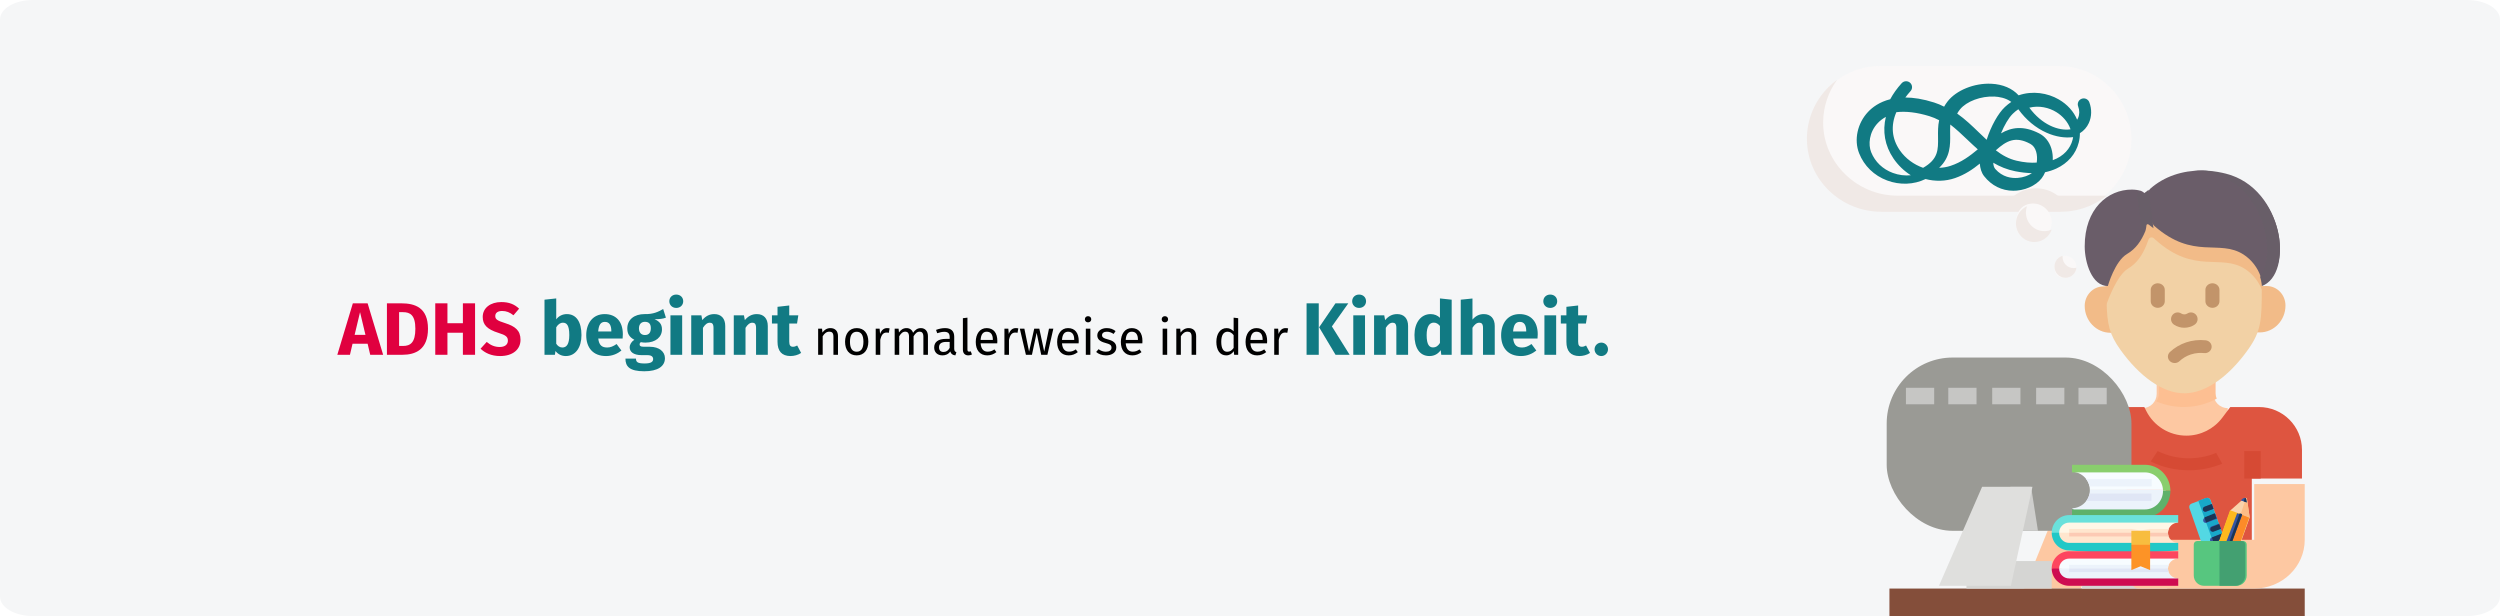 <?xml version="1.0" encoding="UTF-8"?>
<svg xmlns="http://www.w3.org/2000/svg" xmlns:xlink="http://www.w3.org/1999/xlink" width="909px" height="224px" viewBox="0 0 909 224" version="1.1">
  <title>adhs-verlauf</title>
  <g id="Page-1" stroke="none" stroke-width="1" fill="none" fill-rule="evenodd">
    <g id="vorlage-copy" transform="translate(0, -168)" fill-rule="nonzero">
      <g id="adhs-verlauf" transform="translate(0, 168)">
        <g>
          <g id="Mask-4" fill="#F5F6F7">
            <path d="M12,0 L897,0 C903.63,0 909,3.16 909,7.06 L909,216.94 C909,220.84 903.63,224 897,224 L12,224 C5.37,224 0,220.84 0,216.94 L0,7.06 C0,3.16 5.37,0 12,0 Z" id="path-1-4"></path>
          </g>
          <g id="ADHS-beginnt-normale" transform="translate(122.649, 107.103)">
            <path d="M11.961,21.897 L16.659,21.897 L11.016,3.186 L5.643,3.186 L0,21.897 L4.59,21.897 L5.535,17.874 L11.016,17.874 L11.961,21.897 Z M6.291,14.661 L8.262,6.399 L10.233,14.661 L6.291,14.661 Z" id="Shape" fill="#E0003F"></path>
            <path d="M23.247,3.186 L18.036,3.186 L18.036,21.897 L23.652,21.897 C28.431,21.897 32.967,19.98 32.967,12.447 C32.967,4.725 28.242,3.186 23.247,3.186 Z M23.868,6.399 C26.46,6.399 28.377,7.425 28.377,12.447 C28.377,17.415 26.595,18.684 23.922,18.684 L22.464,18.684 L22.464,6.399 L23.868,6.399 Z" id="Shape" fill="#E0003F"></path>
            <polygon id="Path" fill="#E0003F" points="45.657 21.897 50.085 21.897 50.085 3.186 45.657 3.186 45.657 10.422 40.041 10.422 40.041 3.186 35.613 3.186 35.613 21.897 40.041 21.897 40.041 13.878 45.657 13.878"></polygon>
            <path d="M59.616,2.727 C55.728,2.727 52.866,4.833 52.866,8.127 C52.866,10.908 54.405,12.636 58.59,13.932 C61.317,14.769 62.019,15.39 62.019,16.767 C62.019,18.198 60.885,19.062 59.049,19.062 C57.186,19.062 55.701,18.387 54.324,17.226 L52.083,19.683 C53.622,21.168 55.944,22.356 59.184,22.356 C63.855,22.356 66.609,19.926 66.609,16.443 C66.609,12.987 64.584,11.529 61.047,10.395 C58.131,9.477 57.429,8.991 57.429,7.803 C57.429,6.615 58.401,5.967 59.94,5.967 C61.452,5.967 62.748,6.48 64.044,7.533 L66.096,5.13 C64.449,3.564 62.478,2.727 59.616,2.727 Z" id="Path" fill="#E0003F"></path>
            <path d="M83.457,7.101 C81.864,7.101 80.46,7.83 79.596,9.018 L79.596,1.404 L75.33,1.863 L75.33,21.897 L79.11,21.897 L79.326,20.52 C80.19,21.654 81.486,22.356 83.079,22.356 C86.643,22.356 88.776,19.17 88.776,14.742 C88.776,9.936 86.886,7.101 83.457,7.101 Z M81.837,19.251 C80.919,19.251 80.136,18.738 79.596,17.874 L79.596,11.907 C80.217,10.854 81.054,10.233 82.026,10.233 C83.376,10.233 84.348,11.097 84.348,14.742 C84.348,18.09 83.322,19.251 81.837,19.251 Z" id="Shape" fill="#117A83"></path>
            <path d="M103.815,14.445 C103.815,9.801 101.304,7.101 97.2,7.101 C92.853,7.101 90.504,10.503 90.504,14.796 C90.504,19.278 92.934,22.356 97.713,22.356 C100.035,22.356 101.871,21.492 103.302,20.358 L101.547,17.982 C100.305,18.846 99.279,19.251 98.118,19.251 C96.363,19.251 95.148,18.549 94.878,15.984 L103.734,15.984 C103.788,15.552 103.815,14.904 103.815,14.445 Z M99.63,13.419 L94.851,13.419 C95.067,10.827 95.877,9.936 97.308,9.936 C99.009,9.936 99.603,11.286 99.63,13.23 L99.63,13.419 Z" id="Shape" fill="#117A83"></path>
            <path d="M118.476,5.238 C116.748,6.264 114.912,7.182 111.726,7.101 C107.973,7.101 105.435,9.099 105.435,12.339 C105.435,14.202 106.164,15.471 108,16.443 C106.974,17.091 106.299,18.144 106.299,19.197 C106.299,20.736 107.568,22.032 110.7,22.032 L112.779,22.032 C114.21,22.032 114.831,22.599 114.831,23.436 C114.831,24.354 114.237,25.056 111.726,25.056 C109.134,25.056 108.594,24.516 108.594,23.274 L104.76,23.274 C104.76,26.109 106.191,27.891 111.618,27.891 C116.532,27.891 119.124,26.082 119.124,23.139 C119.124,20.736 116.991,18.981 113.643,18.981 L111.483,18.981 C110.106,18.981 109.917,18.549 109.917,18.117 C109.917,17.793 110.079,17.469 110.376,17.307 C110.889,17.415 111.429,17.469 112.023,17.469 C115.749,17.469 118.044,15.444 118.044,12.663 C118.044,10.8 117.153,9.747 115.344,8.964 C117.153,8.964 118.476,8.802 119.475,8.397 L118.476,5.238 Z M111.834,9.909 C113.265,9.909 113.994,10.638 113.994,12.231 C113.994,13.878 113.238,14.715 111.834,14.715 C110.538,14.715 109.674,13.851 109.674,12.285 C109.674,10.8 110.511,9.909 111.834,9.909 Z" id="Shape" fill="#117A83"></path>
            <path d="M123.228,0 C121.77,0 120.717,1.053 120.717,2.43 C120.717,3.807 121.77,4.86 123.228,4.86 C124.74,4.86 125.766,3.807 125.766,2.43 C125.766,1.053 124.74,0 123.228,0 Z M125.388,7.56 L121.122,7.56 L121.122,21.897 L125.388,21.897 L125.388,7.56 Z" id="Shape" fill="#117A83"></path>
            <path d="M137.079,7.101 C135.27,7.101 133.893,7.857 132.705,9.288 L132.381,7.56 L128.682,7.56 L128.682,21.897 L132.948,21.897 L132.948,12.096 C133.677,10.908 134.487,10.233 135.432,10.233 C136.269,10.233 136.782,10.638 136.782,12.15 L136.782,21.897 L141.048,21.897 L141.048,11.421 C141.048,8.694 139.563,7.101 137.079,7.101 Z" id="Path" fill="#117A83"></path>
            <path d="M152.55,7.101 C150.741,7.101 149.364,7.857 148.176,9.288 L147.852,7.56 L144.153,7.56 L144.153,21.897 L148.419,21.897 L148.419,12.096 C149.148,10.908 149.958,10.233 150.903,10.233 C151.74,10.233 152.253,10.638 152.253,12.15 L152.253,21.897 L156.519,21.897 L156.519,11.421 C156.519,8.694 155.034,7.101 152.55,7.101 Z" id="Path" fill="#117A83"></path>
            <path d="M167.211,18.522 C166.644,18.846 166.158,18.981 165.672,18.981 C164.781,18.981 164.322,18.495 164.322,17.118 L164.322,10.53 L167.157,10.53 L167.616,7.56 L164.322,7.56 L164.322,3.969 L160.056,4.455 L160.056,7.56 L158.031,7.56 L158.031,10.53 L160.056,10.53 L160.056,17.172 C160.056,20.547 161.595,22.329 164.754,22.356 C166.05,22.356 167.562,21.978 168.642,21.222 L167.211,18.522 Z" id="Path" fill="#117A83"></path>
            <path d="M179.289,12.195 C178.047,12.195 177.039,12.843 176.391,13.815 L176.247,12.411 L174.825,12.411 L174.825,21.897 L176.481,21.897 L176.481,15.165 C177.111,14.157 177.831,13.491 178.893,13.491 C179.811,13.491 180.387,13.905 180.387,15.327 L180.387,21.897 L182.043,21.897 L182.043,15.093 C182.043,13.293 181.035,12.195 179.289,12.195 Z" id="Path" fill="#000000"></path>
            <path d="M188.865,12.195 C186.165,12.195 184.617,14.229 184.617,17.163 C184.617,20.169 186.147,22.113 188.847,22.113 C191.529,22.113 193.077,20.079 193.077,17.145 C193.077,14.139 191.565,12.195 188.865,12.195 Z M188.865,13.527 C190.431,13.527 191.295,14.679 191.295,17.145 C191.295,19.629 190.431,20.781 188.847,20.781 C187.263,20.781 186.399,19.629 186.399,17.163 C186.399,14.679 187.281,13.527 188.865,13.527 Z" id="Shape" fill="#000000"></path>
            <path d="M199.881,12.195 C198.729,12.195 197.847,12.915 197.343,14.337 L197.181,12.411 L195.759,12.411 L195.759,21.897 L197.415,21.897 L197.415,16.479 C197.811,14.661 198.495,13.815 199.683,13.815 C200.025,13.815 200.223,13.851 200.511,13.923 L200.817,12.303 C200.529,12.231 200.187,12.195 199.881,12.195 Z" id="Path" fill="#000000"></path>
            <path d="M212.175,12.195 C210.897,12.195 210.033,12.879 209.349,13.905 C208.989,12.825 208.125,12.195 206.955,12.195 C205.713,12.195 204.849,12.843 204.219,13.797 L204.075,12.411 L202.653,12.411 L202.653,21.897 L204.309,21.897 L204.309,15.165 C204.939,14.157 205.515,13.491 206.541,13.491 C207.261,13.491 207.873,13.905 207.873,15.327 L207.873,21.897 L209.529,21.897 L209.529,15.165 C210.177,14.157 210.735,13.491 211.761,13.491 C212.481,13.491 213.093,13.905 213.093,15.327 L213.093,21.897 L214.749,21.897 L214.749,15.093 C214.749,13.311 213.723,12.195 212.175,12.195 Z" id="Path" fill="#000000"></path>
            <path d="M224.307,19.683 L224.307,15.345 C224.307,13.365 223.263,12.195 220.977,12.195 C219.915,12.195 218.871,12.411 217.701,12.843 L218.115,14.049 C219.087,13.725 219.969,13.545 220.671,13.545 C221.985,13.545 222.651,14.049 222.651,15.417 L222.651,16.119 L221.193,16.119 C218.547,16.119 217.017,17.217 217.017,19.251 C217.017,20.943 218.151,22.113 220.041,22.113 C221.193,22.113 222.201,21.681 222.867,20.691 C223.155,21.627 223.767,22.005 224.721,22.113 L225.099,20.961 C224.613,20.781 224.307,20.511 224.307,19.683 Z M220.419,20.871 C219.339,20.871 218.781,20.277 218.781,19.161 C218.781,17.865 219.663,17.217 221.409,17.217 L222.651,17.217 L222.651,19.395 C222.111,20.385 221.391,20.871 220.419,20.871 Z" id="Shape" fill="#000000"></path>
            <path d="M229.437,22.113 C229.923,22.113 230.391,21.987 230.751,21.789 L230.319,20.637 C230.139,20.709 229.941,20.745 229.707,20.745 C229.275,20.745 229.113,20.493 229.113,19.989 L229.113,8.397 L227.457,8.595 L227.457,20.025 C227.457,21.375 228.231,22.113 229.437,22.113 Z" id="Path" fill="#000000"></path>
            <path d="M239.985,16.875 C239.985,13.977 238.635,12.195 236.079,12.195 C233.631,12.195 232.137,14.301 232.137,17.253 C232.137,20.259 233.685,22.113 236.331,22.113 C237.645,22.113 238.707,21.663 239.643,20.925 L238.923,19.935 C238.095,20.511 237.393,20.763 236.457,20.763 C235.089,20.763 234.063,19.917 233.901,17.721 L239.949,17.721 C239.967,17.505 239.985,17.199 239.985,16.875 Z M238.347,16.497 L233.901,16.497 C234.027,14.391 234.855,13.509 236.115,13.509 C237.609,13.509 238.347,14.535 238.347,16.389 L238.347,16.497 Z" id="Shape" fill="#000000"></path>
            <path d="M246.681,12.195 C245.529,12.195 244.647,12.915 244.143,14.337 L243.981,12.411 L242.559,12.411 L242.559,21.897 L244.215,21.897 L244.215,16.479 C244.611,14.661 245.295,13.815 246.483,13.815 C246.825,13.815 247.023,13.851 247.311,13.923 L247.617,12.303 C247.329,12.231 246.987,12.195 246.681,12.195 Z" id="Path" fill="#000000"></path>
            <polygon id="Path" fill="#000000" points="260.343 12.411 258.759 12.411 257.031 20.745 255.249 12.411 253.395 12.411 251.523 20.745 249.813 12.411 248.157 12.411 250.371 21.897 252.567 21.897 254.277 13.905 255.933 21.897 258.183 21.897"></polygon>
            <path d="M269.577,16.875 C269.577,13.977 268.227,12.195 265.671,12.195 C263.223,12.195 261.729,14.301 261.729,17.253 C261.729,20.259 263.277,22.113 265.923,22.113 C267.237,22.113 268.299,21.663 269.235,20.925 L268.515,19.935 C267.687,20.511 266.985,20.763 266.049,20.763 C264.681,20.763 263.655,19.917 263.493,17.721 L269.541,17.721 C269.559,17.505 269.577,17.199 269.577,16.875 Z M267.939,16.497 L263.493,16.497 C263.619,14.391 264.447,13.509 265.707,13.509 C267.201,13.509 267.939,14.535 267.939,16.389 L267.939,16.497 Z" id="Shape" fill="#000000"></path>
            <path d="M272.961,7.857 C272.277,7.857 271.809,8.343 271.809,8.991 C271.809,9.621 272.277,10.107 272.961,10.107 C273.663,10.107 274.131,9.621 274.131,8.991 C274.131,8.343 273.663,7.857 272.961,7.857 Z M273.807,12.411 L272.151,12.411 L272.151,21.897 L273.807,21.897 L273.807,12.411 Z" id="Shape" fill="#000000"></path>
            <path d="M279.747,12.195 C277.785,12.195 276.327,13.293 276.327,14.805 C276.327,16.137 277.137,17.019 279.189,17.559 C281.025,18.045 281.493,18.405 281.493,19.341 C281.493,20.241 280.701,20.781 279.459,20.781 C278.433,20.781 277.551,20.439 276.795,19.863 L275.913,20.871 C276.741,21.591 277.893,22.113 279.495,22.113 C281.421,22.113 283.239,21.213 283.239,19.233 C283.239,17.577 282.087,16.785 280.089,16.281 C278.559,15.885 278.055,15.525 278.055,14.751 C278.055,13.995 278.721,13.509 279.801,13.509 C280.683,13.509 281.421,13.779 282.267,14.319 L282.969,13.275 C282.069,12.591 281.079,12.195 279.747,12.195 Z" id="Path" fill="#000000"></path>
            <path d="M292.743,16.875 C292.743,13.977 291.393,12.195 288.837,12.195 C286.389,12.195 284.895,14.301 284.895,17.253 C284.895,20.259 286.443,22.113 289.089,22.113 C290.403,22.113 291.465,21.663 292.401,20.925 L291.681,19.935 C290.853,20.511 290.151,20.763 289.215,20.763 C287.847,20.763 286.821,19.917 286.659,17.721 L292.707,17.721 C292.725,17.505 292.743,17.199 292.743,16.875 Z M291.105,16.497 L286.659,16.497 C286.785,14.391 287.613,13.509 288.873,13.509 C290.367,13.509 291.105,14.535 291.105,16.389 L291.105,16.497 Z" id="Shape" fill="#000000"></path>
            <path d="M300.897,7.857 C300.213,7.857 299.745,8.343 299.745,8.991 C299.745,9.621 300.213,10.107 300.897,10.107 C301.599,10.107 302.067,9.621 302.067,8.991 C302.067,8.343 301.599,7.857 300.897,7.857 Z M301.743,12.411 L300.087,12.411 L300.087,21.897 L301.743,21.897 L301.743,12.411 Z" id="Shape" fill="#000000"></path>
            <path d="M309.519,12.195 C308.277,12.195 307.269,12.843 306.621,13.815 L306.477,12.411 L305.055,12.411 L305.055,21.897 L306.711,21.897 L306.711,15.165 C307.341,14.157 308.061,13.491 309.123,13.491 C310.041,13.491 310.617,13.905 310.617,15.327 L310.617,21.897 L312.273,21.897 L312.273,15.093 C312.273,13.293 311.265,12.195 309.519,12.195 Z" id="Path" fill="#000000"></path>
            <path d="M325.899,8.397 L325.899,13.365 C325.269,12.699 324.459,12.195 323.343,12.195 C321.021,12.195 319.617,14.301 319.617,17.199 C319.617,20.151 320.895,22.113 323.199,22.113 C324.369,22.113 325.323,21.537 325.935,20.583 L326.097,21.897 L327.555,21.897 L327.555,8.595 L325.899,8.397 Z M323.559,20.799 C322.191,20.799 321.399,19.665 321.399,17.163 C321.399,14.697 322.281,13.509 323.703,13.509 C324.639,13.509 325.305,13.995 325.899,14.751 L325.899,19.395 C325.269,20.277 324.621,20.799 323.559,20.799 Z" id="Shape" fill="#000000"></path>
            <path d="M338.085,16.875 C338.085,13.977 336.735,12.195 334.179,12.195 C331.731,12.195 330.237,14.301 330.237,17.253 C330.237,20.259 331.785,22.113 334.431,22.113 C335.745,22.113 336.807,21.663 337.743,20.925 L337.023,19.935 C336.195,20.511 335.493,20.763 334.557,20.763 C333.189,20.763 332.163,19.917 332.001,17.721 L338.049,17.721 C338.067,17.505 338.085,17.199 338.085,16.875 Z M336.447,16.497 L332.001,16.497 C332.127,14.391 332.955,13.509 334.215,13.509 C335.709,13.509 336.447,14.535 336.447,16.389 L336.447,16.497 Z" id="Shape" fill="#000000"></path>
            <path d="M344.781,12.195 C343.629,12.195 342.747,12.915 342.243,14.337 L342.081,12.411 L340.659,12.411 L340.659,21.897 L342.315,21.897 L342.315,16.479 C342.711,14.661 343.395,13.815 344.583,13.815 C344.925,13.815 345.123,13.851 345.411,13.923 L345.717,12.303 C345.429,12.231 345.087,12.195 344.781,12.195 Z" id="Path" fill="#000000"></path>
            <path d="M356.85,3.186 L352.422,3.186 L352.422,21.897 L356.85,21.897 L356.85,3.186 Z M367.596,3.186 L362.925,3.186 L356.985,11.907 L362.952,21.897 L368.082,21.897 L361.629,11.583 L367.596,3.186 Z" id="Shape" fill="#117A83"></path>
            <path d="M371.511,0 C370.053,0 369,1.053 369,2.43 C369,3.807 370.053,4.86 371.511,4.86 C373.023,4.86 374.049,3.807 374.049,2.43 C374.049,1.053 373.023,0 371.511,0 Z M373.671,7.56 L369.405,7.56 L369.405,21.897 L373.671,21.897 L373.671,7.56 Z" id="Shape" fill="#117A83"></path>
            <path d="M385.362,7.101 C383.553,7.101 382.176,7.857 380.988,9.288 L380.664,7.56 L376.965,7.56 L376.965,21.897 L381.231,21.897 L381.231,12.096 C381.96,10.908 382.77,10.233 383.715,10.233 C384.552,10.233 385.065,10.638 385.065,12.15 L385.065,21.897 L389.331,21.897 L389.331,11.421 C389.331,8.694 387.846,7.101 385.362,7.101 Z" id="Path" fill="#117A83"></path>
            <path d="M400.914,1.404 L400.914,8.451 C400.077,7.614 398.916,7.101 397.512,7.101 C393.975,7.101 391.653,10.26 391.653,14.688 C391.653,19.332 393.462,22.356 397.107,22.356 C399.051,22.356 400.347,21.411 401.184,20.223 L401.4,21.897 L405.18,21.897 L405.18,1.863 L400.914,1.404 Z M398.43,19.224 C397.053,19.224 396.081,18.279 396.081,14.715 C396.081,11.502 397.161,10.206 398.673,10.206 C399.618,10.206 400.266,10.665 400.914,11.421 L400.914,17.604 C400.239,18.684 399.456,19.224 398.43,19.224 Z" id="Shape" fill="#117A83"></path>
            <path d="M416.871,7.101 C415.17,7.101 413.901,7.776 412.74,9.099 L412.74,1.431 L408.474,1.863 L408.474,21.897 L412.74,21.897 L412.74,12.069 C413.469,10.908 414.279,10.233 415.224,10.233 C416.034,10.233 416.574,10.638 416.574,12.15 L416.574,21.897 L420.84,21.897 L420.84,11.421 C420.84,8.694 419.328,7.101 416.871,7.101 Z" id="Path" fill="#117A83"></path>
            <path d="M436.473,14.445 C436.473,9.801 433.962,7.101 429.858,7.101 C425.511,7.101 423.162,10.503 423.162,14.796 C423.162,19.278 425.592,22.356 430.371,22.356 C432.693,22.356 434.529,21.492 435.96,20.358 L434.205,17.982 C432.963,18.846 431.937,19.251 430.776,19.251 C429.021,19.251 427.806,18.549 427.536,15.984 L436.392,15.984 C436.446,15.552 436.473,14.904 436.473,14.445 Z M432.288,13.419 L427.509,13.419 C427.725,10.827 428.535,9.936 429.966,9.936 C431.667,9.936 432.261,11.286 432.288,13.23 L432.288,13.419 Z" id="Shape" fill="#117A83"></path>
            <path d="M441.009,0 C439.551,0 438.498,1.053 438.498,2.43 C438.498,3.807 439.551,4.86 441.009,4.86 C442.521,4.86 443.547,3.807 443.547,2.43 C443.547,1.053 442.521,0 441.009,0 Z M443.169,7.56 L438.903,7.56 L438.903,21.897 L443.169,21.897 L443.169,7.56 Z" id="Shape" fill="#117A83"></path>
            <path d="M454.05,18.522 C453.483,18.846 452.997,18.981 452.511,18.981 C451.62,18.981 451.161,18.495 451.161,17.118 L451.161,10.53 L453.996,10.53 L454.455,7.56 L451.161,7.56 L451.161,3.969 L446.895,4.455 L446.895,7.56 L444.87,7.56 L444.87,10.53 L446.895,10.53 L446.895,17.172 C446.895,20.547 448.434,22.329 451.593,22.356 C452.889,22.356 454.401,21.978 455.481,21.222 L454.05,18.522 Z" id="Path" fill="#117A83"></path>
          </g>
          <g id="Group-3" transform="translate(657, 24)">
            <path d="M153,124.4 L153,140 L122,140 L122,124.4 C123.371,124.401 124.685,123.853 125.654,122.878 C126.624,121.903 127.168,120.579 127.167,119.2 L127.167,114 L147.833,114 L147.833,119.2 C147.832,120.58 148.375,121.903 149.345,122.879 C150.314,123.855 151.629,124.402 153,124.4 Z" id="Path" fill="#FDC8A2"></path>
            <path d="M149,120.95 C142.24,124.636 134.081,125.001 127,121.934 C127.638,121.081 127.98,120.054 127.979,119 L127.979,114 L148.591,114 L148.591,119 C148.59,119.67 148.729,120.334 149,120.95 Z" id="Path" fill="#FDBF92"></path>
            <path d="M100.493,133.806 L94,150 L114.848,150 L114.848,189 L161.758,189 L161.758,150 L180,150 L180,139.6 C180,130.984 172.999,124 164.364,124 L153.939,124 L151.016,127.889 C147.935,131.988 143.099,134.4 137.963,134.4 C131.783,134.4 126.133,130.916 123.369,125.401 L122.667,124 L115.011,124 C108.617,124 102.867,127.883 100.493,133.806 L100.493,133.806 Z" id="Path" fill="#DE5540"></path>
            <polygon id="Path" fill="#D64A34" points="159 140 165 140 165 150 159 150"></polygon>
            <path d="M138.89,147 C134.014,146.998 129.224,145.889 125,143.782 L127.526,140 C134.05,143.257 142.017,143.507 148.798,140.668 L151,144.598 C147.223,146.174 143.084,146.995 138.89,147 L138.89,147 Z" id="Path" fill="#D64A34"></path>
            <polygon id="Path" fill="#FDC8A2" points="99.571 190 79 190 94.429 152 115 152"></polygon>
            <polygon id="Path" fill="#844E3A" points="30 190 181 190 181 200 30 200"></polygon>
            <rect id="Rectangle" fill="#9A9A95" x="29" y="106" width="89" height="63" rx="24"></rect>
            <g id="Group" transform="translate(36, 117)" fill="#C6C6C4">
              <polygon id="Path" points="15.398 0 25.664 0 25.664 6 15.398 6"></polygon>
              <polygon id="Path" points="31.367 0 41.633 0 41.633 6 31.367 6"></polygon>
              <polygon id="Path" points="47.336 0 57.602 0 57.602 6 47.336 6"></polygon>
              <polygon id="Path" points="62.734 0 73 0 73 6 62.734 6"></polygon>
              <polygon id="Path" points="0 0 10.266 0 10.266 6 0 6"></polygon>
            </g>
            <polygon id="Path" fill="#CECECC" points="74 169 84 169 81.5 153 74 153"></polygon>
            <polygon id="Path" fill="#D5D5D3" points="58 180 89 180 89 190 58 190"></polygon>
            <polygon id="Path" fill="#DFDFDD" points="74.154 189 48 189 63.692 153 82 153"></polygon>
            <polygon id="Path" fill="#D5D5D3" points="100 180 131 180 131 190 100 190"></polygon>
            <path d="M162.625,152 L162.625,172.267 L128.5,172.267 C122.701,172.267 118,176.804 118,182.4 L118,187.467 C118,188.866 119.175,190 120.625,190 L162.625,190 C172.773,190 181,182.061 181,172.267 L181,152 L162.625,152 Z" id="Path" fill="#FDC8A2"></path>
            <path d="M165.606,80.004 L167.177,80 C170.937,79.991 173.991,83.157 174,87.072 C174.012,92.471 169.818,96.858 164.633,96.87 L110.411,97 C105.225,97.012 101.012,92.645 101,87.246 C100.991,83.332 104.032,80.151 107.791,80.142 L109.363,80.138 L165.606,80.004 Z" id="Path-Copy" fill="#F2BB88"></path>
            <path d="M165.382,80.441 C165.41,92.459 165.188,96.407 160.323,103.212 C153.612,112.598 145.241,118.982 137.237,119 C129.233,119.019 120.833,112.674 114.079,103.319 C109.989,97.654 109.148,93.966 108.965,85.901 C108.929,84.31 110.035,81.852 110.031,79.873 L106,53 L168,61.174 L165.382,80.441 Z" id="Path-Copy-2" fill="#F2D1A5"></path>
            <path d="M168,62.035 L165.399,81.317 C164.251,78.385 162.112,75.651 159.404,73.875 C150.482,68.025 141.13,76.029 126.755,63.213 C126.752,63.213 126.75,63.21 126.75,63.208 C126.54,63.02 126.329,62.828 126.115,62.633 C125.488,62.052 124.479,62.305 124.197,63.116 C123.946,63.841 123.683,64.548 123.4,65.232 C121.931,68.792 119.978,71.743 116.726,73.688 C112.824,76.024 109.546,84.834 108.788,87 C108.753,85.394 108.742,83.615 108.738,81.618 L106,55.562 L107.455,54 L168,62.035 Z" id="Path-Copy-3" fill="#F2BB88"></path>
            <path d="M123.993,54.633 C123.573,55.951 123.51,58.939 123.008,60.132 C121.552,63.592 119.612,66.462 116.385,68.353 C111.96,70.946 109.406,80 109.406,80 C103.614,80.013 101.014,71.47 101,65.602 C100.968,51.919 109.395,44.889 118.159,44.935 C119.23,44.941 120.329,45.073 121.446,45.396 C122.055,45.573 122.772,46.327 123.391,46.627 C123.906,46.085 124.338,45.05 124.892,44.564 C129.947,40.124 136.564,37.978 143.597,38 C146.506,38.009 149.014,38.838 151.984,39.581 C173.328,44.916 177.213,74.578 165.495,78.783 C165.495,78.783 165.272,77.476 164.985,76.6 C163.948,73.441 161.682,70.429 158.733,68.535 C149.879,62.846 140.601,70.629 126.337,58.169 C125.693,57.607 124.657,55.28 123.993,54.633 L123.993,54.633 Z" id="Path-Copy-4" fill="#6A5D69"></path>
            <path d="M165.411,80 C165.411,80 165.392,79.723 165.356,79.37 C165.27,78.489 165.079,77.597 164.789,76.719 C171.05,67.414 165.876,43.736 147.645,39.145 C145.425,38.586 143.198,38.233 141,38.087 C144.673,37.818 148.502,38.174 152.316,39.135 C173.571,44.488 177.079,75.782 165.411,80 Z" id="Path-Copy-5" fill="#685E68"></path>
            <path d="M126,58.982 C125.425,58.561 124.843,58.118 124.255,57.651 C123.951,57.41 123.445,57.514 123.313,57.846 C122.88,58.939 122.422,59.993 121.918,61 L120,45.856 C120.572,45.993 121.147,46.165 121.725,46.376 C122.053,46.496 122.435,46.428 122.686,46.215 C123.185,45.792 123.7,45.386 124.229,45 L126,58.982 Z" id="Path-Copy-6" fill="#685E68"></path>
            <path d="M92.396,0 L27.453,0 C12.843,0 1,11.888 1,26.552 C1,35.147 5.068,42.788 11.377,47.641 C15.832,51.068 22.037,52 28.084,52 L91.493,51.925 C106.102,51.925 118,41.217 118,26.553 C118,17.724 114.555,9.902 107.951,5.074 C103.586,1.883 98.21,0 92.396,0 L92.396,0 Z" id="Path-Copy-7" fill="#FAF8F8" transform="translate(59.5, 26) scale(-1, 1) translate(-59.5, -26) "></path>
            <path d="M101.178,7.701 C100.193,6.723 99.129,5.817 98,5 C101.206,9.374 103.098,14.756 103.103,20.58 C103.116,35.189 90.784,47.14 76.083,47.14 L34.004,47.14 C33.75,47.14 33.506,47.056 33.301,46.908 C31.165,45.37 28.541,44.462 25.708,44.462 C22.874,44.462 20.25,45.37 18.114,46.908 C17.909,47.056 17.665,47.14 17.412,47.14 L0,47.14 C3.804,50.186 8.467,52.211 13.57,52.81 C13.569,52.811 13.569,52.812 13.569,52.812 C13.803,52.815 14.02,52.945 16.735,53 L37.917,53 L81.955,53 C96.642,53 108.836,41.357 108.998,26.763 C109.081,19.317 106.076,12.569 101.178,7.701 Z" id="Path-Copy-8" fill="#F0E9E6" transform="translate(54.5, 29) scale(-1, 1) translate(-54.5, -29) "></path>
            <path d="M89,57.179 C89,54.358 87.931,51.643 85.534,50.578 C84.698,50.206 83.774,50 82.803,50 C79.046,50 76,53.084 76,56.889 C76,57.693 76.136,58.464 76.386,59.181 C77.318,61.859 80.033,63 82.997,63 C86.754,63 89,60.984 89,57.179 L89,57.179 Z" id="Path-Copy-9" fill="#FAF8F8" transform="translate(82.5, 56.5) scale(-1, 1) translate(-82.5, -56.5) "></path>
            <path d="M89,57.214 C89,60.961 86.003,64 82.309,64 C79.396,64 76.914,62.109 76,59.471 C76.822,59.838 77.731,60.042 78.685,60.042 C82.379,60.042 85.376,57.002 85.376,53.256 C85.376,52.465 85.242,51.707 84.994,51 C87.352,52.049 89,54.438 89,57.214 Z" id="Path-Copy-10" fill="#F0E9E6" transform="translate(82.5, 57.5) scale(-1, 1) translate(-82.5, -57.5) "></path>
            <path d="M98,73.293 C98,71.377 97.087,69.62 95.299,69.143 C94.949,69.05 94.581,69 94.201,69 C91.881,69 90,70.857 90,73.149 C90,73.287 90.007,73.423 90.02,73.558 C90.229,75.657 92.351,77 94.532,77 C96.852,77 98,75.584 98,73.293 L98,73.293 Z" id="Path-Copy-11" fill="#FAF8F8" transform="translate(94, 73) scale(-1, 1) translate(-94, -73) "></path>
            <path d="M98,72.929 C98,75.176 96.203,77 93.989,77 C91.909,77 90.198,75.391 90,73.331 C90.334,73.423 90.684,73.472 91.048,73.472 C93.262,73.472 95.059,71.649 95.059,69.402 C95.059,69.266 95.053,69.13 95.037,69 C96.743,69.467 98,71.052 98,72.929 Z" id="Path-Copy-12" fill="#F0E9E6" transform="translate(94, 73) scale(-1, 1) translate(-94, -73) "></path>
            <g id="Group-Copy-2" transform="translate(125, 79)" fill="#C2946A">
              <path d="M22.443,8.923 C21.031,8.923 19.886,7.853 19.886,6.533 L19.886,2.39 C19.886,1.07 21.031,0 22.443,0 C23.856,0 25,1.07 25,2.39 L25,6.533 C25,7.853 23.856,8.923 22.443,8.923 Z" id="Path"></path>
              <path d="M2.557,8.923 C1.144,8.923 0,7.853 0,6.533 L0,2.39 C0,1.07 1.144,0 2.557,0 C3.969,0 5.114,1.07 5.114,2.39 L5.114,6.533 C5.114,7.853 3.969,8.923 2.557,8.923 Z" id="Path"></path>
              <path d="M8.715,29 C8.079,29 7.444,28.768 6.962,28.305 C6.005,27.386 6.014,25.904 6.982,24.995 C8.634,23.444 10.662,22.236 12.849,21.5 C15.118,20.736 17.582,20.471 19.975,20.732 C21.327,20.879 22.298,22.04 22.143,23.324 C21.988,24.609 20.761,25.53 19.413,25.383 C18.26,25.257 16.473,25.247 14.496,25.912 C12.988,26.42 11.588,27.253 10.449,28.324 C9.968,28.775 9.341,29 8.715,29 L8.715,29 Z" id="Path"></path>
              <path d="M12.216,16.173 C10.9,16.173 9.585,15.797 8.462,15.044 C7.352,14.3 7.052,12.793 7.792,11.678 C8.532,10.562 10.03,10.261 11.141,11.004 C11.754,11.415 12.679,11.415 13.291,11.004 C14.401,10.26 15.9,10.562 16.64,11.677 C17.379,12.793 17.08,14.3 15.97,15.044 C14.848,15.797 13.532,16.173 12.216,16.173 L12.216,16.173 Z" id="Path"></path>
            </g>
            <path d="M46.393,45.352 C45.98,45.352 45.563,45.334 45.142,45.298 C40.886,44.929 36.962,42.693 35.377,39.732 C35.183,39.369 35.005,38.997 34.845,38.62 C33.385,38.316 32.008,37.868 30.729,37.276 C26.563,35.348 23.68,31.995 22.612,27.833 C22.32,26.695 22.182,25.555 22.191,24.429 C20.778,23.568 19.649,22.297 18.935,20.737 C17.872,18.411 17.813,15.648 18.775,13.157 C19.204,12.045 20.455,11.49 21.571,11.918 C22.687,12.346 23.243,13.593 22.814,14.704 C22.267,16.122 22.289,17.669 22.874,18.949 C22.957,19.131 23.061,19.328 23.192,19.528 C24.412,16.579 26.71,13.977 29.893,12.14 C33.894,9.832 39.339,8.883 44.47,10.662 C46.772,8.13 50.218,6.652 54.379,6.451 C60.572,6.149 67.124,8.799 70.302,12.889 C70.791,13.519 71.206,14.152 71.557,14.784 C72.704,14.191 73.913,13.679 75.198,13.269 C79.237,11.982 82.701,11.461 85.657,11.448 C85.091,10.671 84.462,9.9 83.771,9.138 C82.971,8.254 83.04,6.891 83.927,6.093 C84.813,5.295 86.182,5.364 86.983,6.248 C88.691,8.132 90.082,10.088 91.151,12.08 C95.128,13.078 97.696,15.072 99.211,16.683 C103.081,20.796 104.39,26.834 102.469,31.708 C100.648,36.324 97.031,39.845 92.282,41.621 C87.639,43.357 82.574,43.163 78.315,41.099 C74.785,42.008 71.063,41.948 67.603,40.755 C64.001,39.512 61.109,37.551 58.583,35.487 C58.45,37.195 57.995,38.8 57.019,40.045 C54.313,43.496 50.576,45.352 46.393,45.352 L46.393,45.352 Z M39.641,38.959 C40.837,39.801 42.664,40.525 44.784,40.688 C47.055,40.864 50.321,40.441 52.967,37.433 C53.415,36.924 53.643,36.136 53.693,35.167 C51.328,36.564 48.715,37.672 45.698,38.267 C43.607,38.68 41.579,38.91 39.641,38.959 L39.641,38.959 Z M83.671,39.723 C85.818,39.944 88.055,39.666 90.186,38.881 C93.876,37.522 96.682,34.841 98.087,31.331 C99.183,28.593 98.882,24.097 95.631,20.694 C94.793,19.816 93.823,19.084 92.736,18.5 C94.017,23.707 93.135,28.932 90.006,33.571 C88.311,36.084 86.13,38.159 83.671,39.723 L83.671,39.723 Z M59.314,30.305 C62.188,32.702 65.266,35.01 69.253,36.315 C70.577,36.747 71.963,36.977 73.366,37.019 C69.243,33.114 69.305,28.726 69.362,24.743 C69.379,23.537 69.395,22.388 69.309,21.278 C67.168,22.926 65.157,24.838 63.09,26.802 C61.854,27.978 60.606,29.163 59.314,30.305 L59.314,30.305 Z M73.366,19.711 C73.825,21.849 73.796,23.935 73.768,25.884 C73.704,30.461 73.657,33.849 79.199,37.019 C82.546,35.845 85.6,33.639 87.669,30.648 C90.611,26.398 90.998,21.578 88.928,16.791 C85.492,16.38 81.432,16.855 76.921,18.235 C75.667,18.619 74.489,19.119 73.366,19.711 L73.366,19.711 Z M37.889,35.118 C40.047,35.271 42.492,35.072 45.227,34.43 C48.055,33.765 50.495,32.405 52.756,30.65 C48.862,27.153 45.631,25.38 40.215,28.308 C39.207,28.852 38.494,29.809 38.095,31.151 C37.738,32.355 37.677,33.739 37.889,35.118 L37.889,35.118 Z M24.651,25.863 C24.7,26.178 24.765,26.497 24.847,26.821 C25.655,29.992 28.074,32.821 32.054,34.241 C31.988,32.758 32.162,31.293 32.585,29.938 C33.357,27.469 34.883,25.589 37,24.503 C42.8,21.526 47.141,22.312 50.882,24.494 C49.654,21.527 48.111,18.848 46.59,17.362 C45.943,16.729 45.268,16.185 44.573,15.722 C41.776,19.587 38.236,22.528 34.24,24.288 C30.995,25.717 27.686,26.25 24.651,25.863 Z M47.135,13.059 C47.925,13.589 48.694,14.197 49.435,14.888 C51.905,17.193 54.509,21.854 56.068,26.761 C56.076,26.785 56.083,26.809 56.091,26.833 C57.021,25.976 57.943,25.085 58.876,24.185 C61.367,21.781 63.907,19.33 66.808,17.298 C66.532,16.791 66.197,16.288 65.791,15.786 C63.422,12.85 58.16,10.883 53.278,11.11 C51.7,11.184 49.132,11.556 47.135,13.059 L47.135,13.059 Z M25.588,23.023 C30.063,23.682 36.051,21.301 40.577,15.151 C37.049,14.277 33.443,15.092 30.71,16.792 C28.573,18.123 26.525,20.267 25.588,23.023 Z" id="Shape-Copy" fill="#117A83" transform="translate(60.719, 25.444) scale(-1, 1) translate(-60.719, -25.444) "></path>
            <g id="books" transform="translate(89, 145)">
              <g id="Group" transform="translate(7.383, 1.143)">
                <path d="M6.484,8.035 C6.484,11.654 3.584,14.603 0,14.659 L1.548,16 L26.123,16 C30.514,16 34.074,12.418 34.074,8 L6.483,8 C6.483,8.012 6.484,8.023 6.484,8.035 Z" id="Path" fill="#ECF3FB"></path>
                <path d="M26.123,0 L1.548,0 L0,1.41 C3.573,1.466 6.464,4.397 6.483,8 L34.074,8 C34.074,3.582 30.514,0 26.123,0 Z" id="Path" fill="#F7FCFF"></path>
              </g>
              <g id="Group" transform="translate(12.494, 5.143)">
                <path d="M23.77,5.299 L1.294,5.299 C1.106,6.297 0.693,7.216 0.109,8 L23.77,8 L23.77,5.299 Z" id="Path" fill="#E0E6F5"></path>
                <path d="M23.852,0 L0,0 C0.613,0.778 1.054,1.697 1.267,2.701 L23.852,2.701 L23.852,0 Z" id="Path" fill="#ECF3FB"></path>
              </g>
              <g id="Group" transform="translate(7.383, 0)">
                <path d="M26.532,0 L0,0 L0,2.763 L26.532,2.763 C30.136,2.763 33.07,5.767 33.087,9.466 L35.777,9.466 C35.76,4.243 31.62,0 26.532,0 Z" id="Path" fill="#89CE6D"></path>
                <path d="M33.087,9.466 C33.087,9.477 33.088,9.488 33.088,9.499 C33.088,13.213 30.147,16.234 26.532,16.234 L8.94511533e-05,16.234 L8.94511533e-05,18.997 L11.753,20 L26.532,18.997 C31.63,18.997 35.778,14.736 35.778,9.499 C35.778,9.488 35.777,9.477 35.777,9.466 L33.087,9.466 Z" id="Path" fill="#5EB16A"></path>
              </g>
              <g id="Group" transform="translate(0, 18.286)">
                <g id="Path" transform="translate(2.462, 1.44)">
                  <path d="M43.538,1.295 L41.285,0 L4.785,0 C2.142,0 0,2.169 0,4.844 C0,4.891 0.002,4.937 0.004,4.983 L19.298,7.336 L39.816,4.983 C39.818,2.949 41.487,1.295 43.538,1.295 Z" fill="#FFF7E7"></path>
                  <path d="M39.816,4.987 C39.816,4.986 39.816,4.985 39.816,4.983 L0.004,4.983 C0.076,7.594 2.188,9.689 4.785,9.689 L41.968,9.689 L43.538,8.679 C41.486,8.679 39.816,7.023 39.816,4.987 L39.816,4.987 Z" fill="#FFE6CE"></path>
                </g>
                <g id="Path">
                  <path d="M6.344,2.735 L46,2.735 L46,0 L6.344,0 C2.846,0 0,2.881 0,6.423 L1.582,7.095 L2.701,6.423 C2.701,4.389 4.336,2.735 6.344,2.735 Z" fill="#6AE1DB"></path>
                  <path d="M2.701,6.423 L0,6.423 C0,9.965 2.846,12.846 6.344,12.846 L25.519,14.286 L46,12.846 L46,10.111 L6.344,10.111 C4.336,10.111 2.701,8.457 2.701,6.423 L2.701,6.423 Z" fill="#21C8C7"></path>
                  <path d="M42.555,5.031 L35.587,5.031 L32.288,5.614 L28.931,5.031 L6.359,5.031 L6.359,6.423 L24.231,6.978 L42.278,6.423 C42.279,5.931 42.378,5.461 42.555,5.031 Z" fill="#FFE6CE"></path>
                  <path d="M42.533,7.766 C42.369,7.351 42.278,6.899 42.278,6.427 C42.278,6.426 42.278,6.424 42.278,6.423 L6.359,6.423 L6.359,7.766 L42.533,7.766 L42.533,7.766 Z" fill="#FCCAB4"></path>
                </g>
              </g>
              <g id="Group" transform="translate(0, 31.429)">
                <g id="Path" transform="translate(2.462, 1.409)">
                  <path d="M43.538,1.267 L41.285,0 L4.785,0 C2.142,0 0,2.122 0,4.741 C0,4.786 0.002,4.831 0.004,4.877 L19.298,7.179 L39.816,4.877 C39.818,2.886 41.487,1.267 43.538,1.267 Z" fill="#F7FCFF"></path>
                  <path d="M39.816,4.881 C39.816,4.879 39.816,4.878 39.816,4.877 L0.004,4.877 C0.076,7.432 2.188,9.482 4.785,9.482 L41.968,9.482 L43.538,8.494 C41.486,8.494 39.816,6.873 39.816,4.881 Z" fill="#ECF3FB"></path>
                </g>
                <g id="Path">
                  <path d="M6.344,2.677 L46,2.677 L46,0 L6.344,0 C2.846,0 0,2.82 0,6.286 L1.582,6.943 L2.701,6.286 C2.701,4.296 4.336,2.677 6.344,2.677 L6.344,2.677 Z" fill="#FD465F"></path>
                  <path d="M2.701,6.286 L0,6.286 C0,9.752 2.846,12.571 6.344,12.571 L46,12.571 L46,9.895 L6.344,9.895 C4.336,9.895 2.701,8.276 2.701,6.286 Z" fill="#CE0C51"></path>
                  <path d="M42.555,4.924 L6.359,4.924 L6.359,6.286 L24.231,6.829 L42.278,6.286 C42.279,5.804 42.378,5.344 42.555,4.924 Z" fill="#ECF3FB"></path>
                  <path d="M42.533,7.6 C42.369,7.194 42.278,6.752 42.278,6.29 C42.278,6.288 42.278,6.287 42.278,6.286 L6.359,6.286 L6.359,7.6 L42.533,7.6 L42.533,7.6 Z" fill="#E0E6F5"></path>
                </g>
              </g>
              <g id="Group" transform="translate(28.963, 24)">
                <polygon id="Path" fill="#F8BD3F" points="6.815 0 0 0 0 5.09 3.407 6.111 6.815 5.09"></polygon>
                <polygon id="Path" fill="#FD9326" points="0 5.09 0 14.286 3.357 12.888 6.815 14.286 6.815 5.09"></polygon>
              </g>
            </g>
            <g id="stationery" transform="translate(139, 157)">
              <path d="M14.3,19.538 L6.607,22.456 L0.073,3.75 C-0.156,3.094 0.169,2.369 0.798,2.13 L6.212,0.077 C6.841,-0.162 7.537,0.176 7.767,0.832 L14.3,19.538 Z" id="Path" fill="#53D8E3"></path>
              <path d="M7.642,0.823 C7.409,0.174 6.7,-0.16 6.058,0.076 L3.3,1.091 L10.38,20.772 L14.3,19.329 L7.642,0.823 Z" id="Path" fill="#18A8C9"></path>
              <g id="Group" transform="translate(4.95, 2.246)" fill="#3555A2">
                <path d="M0.602,1.03 C0.127,1.21 -0.117,1.756 0.055,2.249 C0.191,2.636 0.541,2.875 0.915,2.875 C1.018,2.875 1.124,2.857 1.227,2.818 L3.948,1.788 L3.322,0 L0.602,1.03 Z" id="Path"></path>
                <path d="M0.707,5.039 C0.233,5.219 -0.012,5.765 0.161,6.258 C0.296,6.645 0.646,6.885 1.02,6.885 C1.124,6.885 1.229,6.866 1.332,6.827 L5.198,5.363 L4.573,3.575 L0.707,5.039 Z" id="Path"></path>
                <path d="M3.103,8.181 C2.629,8.36 2.384,8.906 2.557,9.4 C2.692,9.786 3.043,10.026 3.416,10.026 C3.52,10.026 3.626,10.008 3.729,9.968 L6.449,8.938 L5.824,7.151 L3.103,8.181 Z" id="Path"></path>
                <path d="M2.662,13.409 C2.797,13.795 3.148,14.035 3.521,14.035 C3.625,14.035 3.731,14.017 3.834,13.978 L7.7,12.514 L7.075,10.726 L3.209,12.19 C2.734,12.369 2.49,12.915 2.662,13.409 Z" id="Path"></path>
              </g>
              <path d="M5.842,5.053 C5.943,5.053 6.046,5.035 6.147,4.996 L8.8,3.991 L8.19,2.246 L5.537,3.251 C5.074,3.427 4.836,3.96 5.004,4.441 C5.136,4.818 5.478,5.053 5.842,5.053 Z" id="Path" fill="#1B3555"></path>
              <polygon id="Path" fill="#1B3555" points="9.9 7.466 9.287 5.614 5.5 7.131 6.113 8.982"></polygon>
              <path d="M7.754,11.74 C7.886,12.117 8.228,12.351 8.592,12.351 C8.693,12.351 8.796,12.333 8.897,12.295 L11.55,11.289 L10.94,9.544 L8.287,10.55 C7.824,10.725 7.586,11.258 7.754,11.74 Z" id="Path" fill="#1B3555"></path>
              <polygon id="Path" fill="#1B3555" points="8.863 16.281 12.65 14.764 12.037 12.912 8.25 14.429"></polygon>
              <path d="M20.987,0.533 C20.912,0.043 20.333,-0.17 19.965,0.156 L14.997,4.558 L9.9,18.751 L16.903,21.333 L22,7.141 L20.987,0.533 Z" id="Path" fill="#F9D3AB"></path>
              <polygon id="Path" fill="#FDB91F" transform="translate(15.794, 12.921) rotate(19.993) translate(-15.794, -12.921) " points="12.026 5.34 19.464 5.389 19.563 20.502 12.124 20.452"></polygon>
              <polygon id="Path" fill="#FC8B28" transform="translate(17.534, 13.557) rotate(-70.007) translate(-17.534, -13.557) " points="9.99 11.747 25.102 11.648 25.078 15.367 9.965 15.466"></polygon>
              <path d="M21.045,0.508 C21.01,0.257 20.856,0.076 20.667,7.2096995e-11 L18.7,5.971 L22,7.298 L21.045,0.508 Z" id="Path" fill="#FDBD86"></path>
              <path d="M20.708,0.518 C20.63,0.042 20.026,-0.165 19.642,0.152 L18.7,0.929 L20.9,1.684 L20.708,0.518 Z" id="Path" fill="#3555A2"></path>
              <path d="M19.25,6.249 L17.422,5.614 L12.111,19.543 C12.106,19.554 12.104,19.565 12.1,19.576 L13.925,20.211 C13.93,20.2 13.935,20.19 13.939,20.179 L19.25,6.249 Z" id="Path" fill="#3555A2"></path>
              <path d="M20.708,0.491 C20.669,0.248 20.498,0.073 20.29,7.2096995e-11 L19.8,1.298 L20.9,1.684 L20.708,0.491 Z" id="Path" fill="#1B3555"></path>
              <path d="M14.099,20.178 L19.25,5.939 L18.363,5.614 L13.2,19.886 L14.085,20.211 C14.09,20.2 14.095,20.189 14.099,20.178 L14.099,20.178 Z" id="Path" fill="#1B3555"></path>
              <path d="M19.654,15.719 L2.896,15.719 C2.208,15.719 1.65,16.28 1.65,16.972 L1.65,28.243 C1.65,30.318 3.323,32 5.387,32 L17.163,32 C19.227,32 20.9,30.318 20.9,28.243 L20.9,16.972 C20.9,16.28 20.342,15.719 19.654,15.719 Z" id="Path" fill="#57C67F"></path>
              <path d="M19.14,15.719 L11,15.719 L11,32 L16.72,32 C18.725,32 20.35,30.318 20.35,28.243 L20.35,16.972 C20.35,16.28 19.808,15.719 19.14,15.719 Z" id="Path" fill="#43A071"></path>
            </g>
          </g>
        </g>
        <g id="." transform="translate(579.783, 124.572)" fill="#117A83">
          <path d="M2.457,0 C1.08,0 0,1.107 0,2.43 C0,3.78 1.08,4.887 2.457,4.887 C3.807,4.887 4.887,3.78 4.887,2.43 C4.887,1.107 3.807,0 2.457,0 Z" id="Path"></path>
        </g>
      </g>
    </g>
  </g>
</svg>
